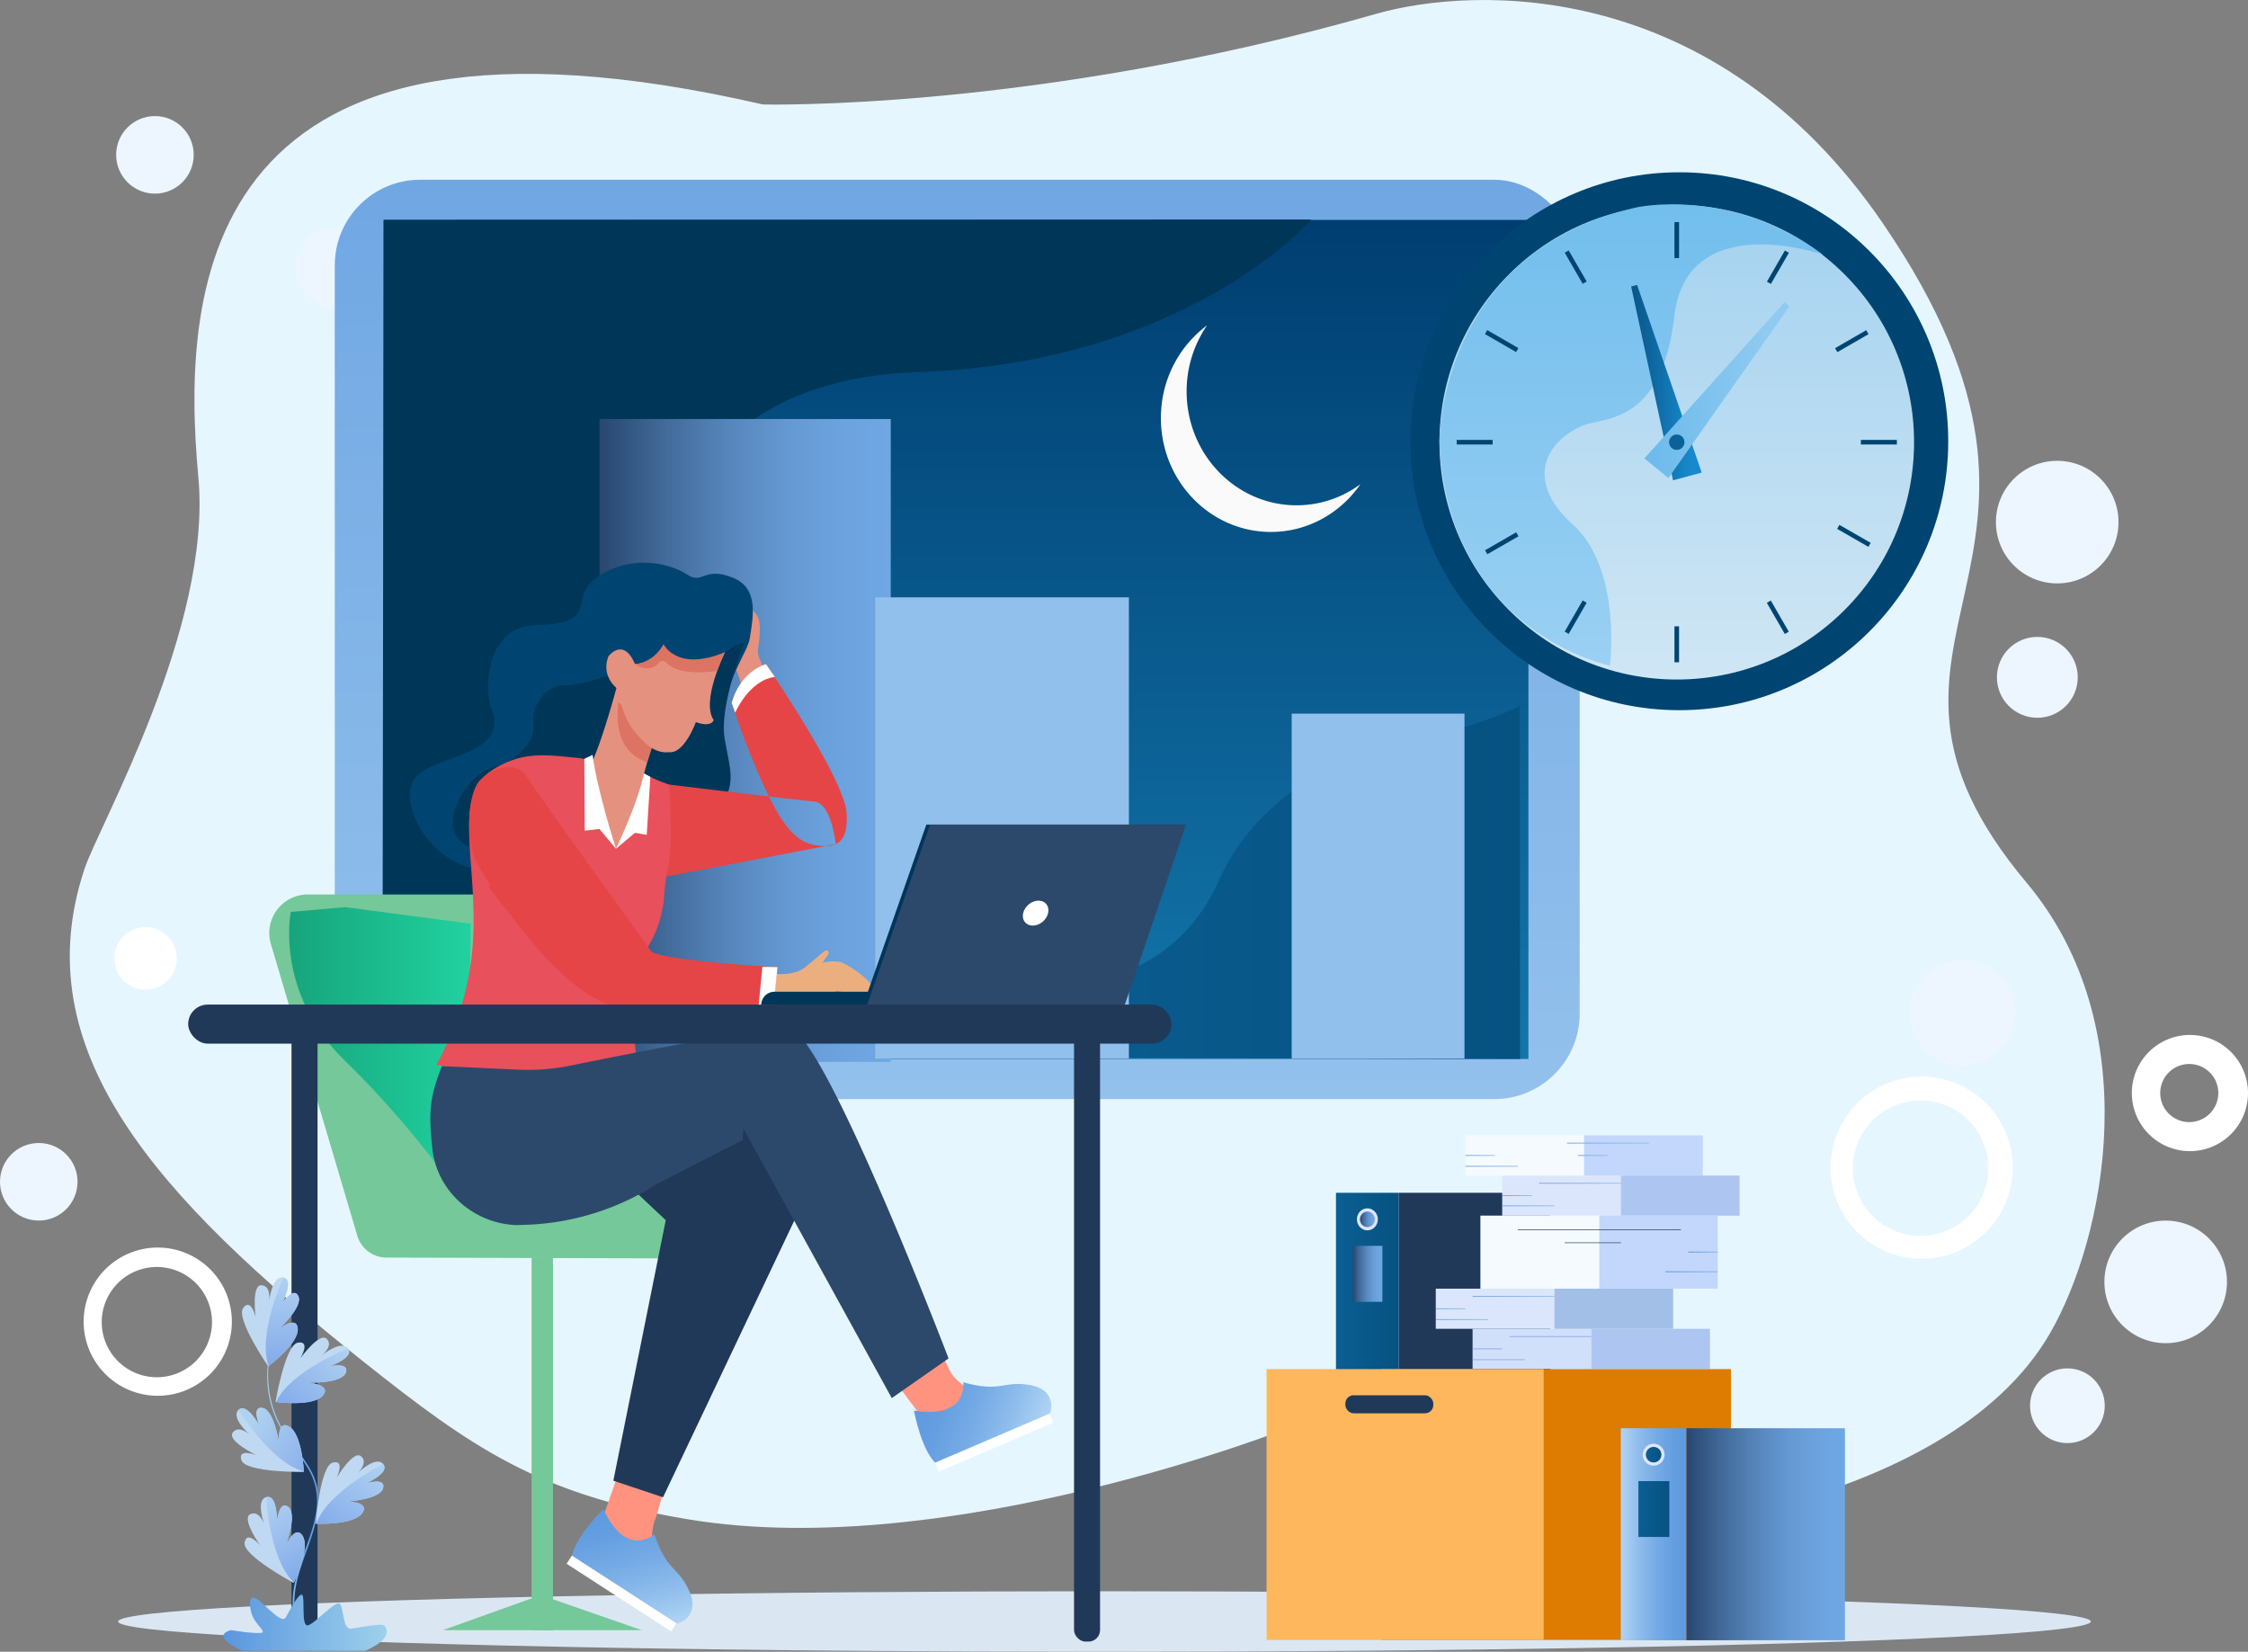 <svg xmlns="http://www.w3.org/2000/svg" xmlns:xlink="http://www.w3.org/1999/xlink" viewBox="0 0 4130.92 3035.01"><rect x="0" y="0" width="4130.92" height="3035.01" fill="#808080" stroke="none"/><defs><linearGradient id="c" x1="1758.98" y1="330.29" x2="1758.98" y2="2019.53" gradientUnits="userSpaceOnUse"><stop offset="0" stop-color="#70a7e3"/><stop offset="1" stop-color="#93c1ec"/></linearGradient><linearGradient id="h" x1="1756.83" y1="404.05" x2="1756.83" y2="1945.77" gradientUnits="userSpaceOnUse"><stop offset="0" stop-color="#003e71"/><stop offset="1" stop-color="#1376aa"/></linearGradient><linearGradient id="e" x1="703.08" y1="1066.7" x2="2409.43" y2="1066.7" gradientUnits="userSpaceOnUse"><stop offset="0" stop-color="#003658"/><stop offset="1" stop-color="#003658"/></linearGradient><linearGradient id="a" x1="1725.55" y1="1621.23" x2="2793.27" y2="1621.23" gradientUnits="userSpaceOnUse"><stop offset="0" stop-color="#0b5e93"/><stop offset="1" stop-color="#065281"/></linearGradient><linearGradient id="b" x1="1101.6" y1="1360.51" x2="1636.86" y2="1360.51" gradientUnits="userSpaceOnUse"><stop offset="0" stop-color="#28476f"/><stop offset=".02" stop-color="#2a4a73"/><stop offset=".23" stop-color="#436b9b"/><stop offset=".44" stop-color="#5685bb"/><stop offset=".64" stop-color="#6498d2"/><stop offset=".83" stop-color="#6ca3df"/><stop offset="1" stop-color="#6fa7e4"/></linearGradient><linearGradient id="i" x1="2454.98" y1="2386.92" x2="2570.39" y2="2386.92" xlink:href="#a"/><linearGradient id="j" x1="2499.06" y1="2240.42" x2="2526.31" y2="2240.42" xlink:href="#b"/><linearGradient id="k" x1="2485.96" y1="2340.53" x2="2540.25" y2="2340.53" xlink:href="#b"/><linearGradient id="l" x1="2638.37" y1="2404.69" x2="2692.81" y2="2404.69" xlink:href="#c"/><linearGradient id="m" x1="2706.15" y1="2382" x2="2856.49" y2="2382" xlink:href="#c"/><linearGradient id="n" x1="2638.37" y1="2424.55" x2="2734.6" y2="2424.55" xlink:href="#c"/><linearGradient id="o" x1="2760.45" y1="2196.79" x2="2814.88" y2="2196.79" xlink:href="#c"/><linearGradient id="p" x1="2828.23" y1="2174.1" x2="2978.57" y2="2174.1" xlink:href="#c"/><linearGradient id="q" x1="2760.45" y1="2215.62" x2="2856.68" y2="2215.62" xlink:href="#c"/><linearGradient id="r" x1="2692.81" y1="2123.04" x2="2747.24" y2="2123.04" xlink:href="#c"/><linearGradient id="s" x1="2899.67" y1="2123.04" x2="2954.1" y2="2123.04" xlink:href="#c"/><linearGradient id="t" x1="2879.55" y1="2100.35" x2="3029.9" y2="2100.35" xlink:href="#c"/><linearGradient id="u" x1="2692.81" y1="2142.9" x2="2789.03" y2="2142.9" xlink:href="#c"/><linearGradient id="v" x1="3102.2" y1="2300.69" x2="3156.63" y2="2300.69" xlink:href="#c"/><linearGradient id="w" x1="3060.41" y1="2336.83" x2="3156.63" y2="2336.83" xlink:href="#c"/><linearGradient id="d" x1="2978.34" y1="2818.99" x2="3099.08" y2="2818.99" gradientUnits="userSpaceOnUse"><stop offset="0" stop-color="#b0d4f4"/><stop offset=".26" stop-color="#90beec"/><stop offset=".55" stop-color="#75aae5"/><stop offset=".81" stop-color="#649ee1"/><stop offset="1" stop-color="#5e9adf"/></linearGradient><linearGradient id="x" x1="3099.08" y1="2818.99" x2="3390.25" y2="2818.99" xlink:href="#b"/><linearGradient id="y" x1="3024.46" y1="2672.89" x2="3052.96" y2="2672.89" xlink:href="#a"/><linearGradient id="z" x1="3010.75" y1="2772.73" x2="3067.55" y2="2772.73" xlink:href="#a"/><linearGradient id="A" x1="1537.72" y1="1732.35" x2="1537.72" y2="1494.21" gradientTransform="rotate(-14.72 6264.685 3726.324)" xlink:href="#d"/><linearGradient id="B" x1="5582.09" y1="-516.2" x2="5582.09" y2="-754.34" gradientTransform="rotate(-70.82 5975.23 3651.338)" xlink:href="#d"/><linearGradient id="C" x1="531.26" y1="1942.94" x2="864.84" y2="1942.94" gradientUnits="userSpaceOnUse"><stop offset="0" stop-color="#17a47c"/><stop offset="1" stop-color="#20d29f"/></linearGradient><linearGradient id="E" x1="1398.82" y1="1834.41" x2="1703.12" y2="1834.41" xlink:href="#e"/><linearGradient id="F" x1="1586.35" y1="1680.83" x2="2172.72" y2="1680.83" xlink:href="#e"/><linearGradient id="G" x1="3081.21" y1="376.42" x2="3081.21" y2="1248.59" gradientTransform="rotate(45 3081.212 812.5)" gradientUnits="userSpaceOnUse"><stop offset="0" stop-color="#a4d2f0"/><stop offset="1" stop-color="#cfe6f4"/></linearGradient><linearGradient id="H" x1="2997.37" y1="375.41" x2="2997.37" y2="1222.89" gradientUnits="userSpaceOnUse"><stop offset="0" stop-color="#72beed"/><stop offset="1" stop-color="#9ad0f3"/></linearGradient><linearGradient id="I" x1="2997.43" y1="703.01" x2="3127.06" y2="703.01" gradientUnits="userSpaceOnUse"><stop offset="0" stop-color="#085587"/><stop offset=".84" stop-color="#1889cc"/></linearGradient><linearGradient id="J" x1="3021.73" y1="716.73" x2="3288.35" y2="716.73" gradientUnits="userSpaceOnUse"><stop offset="0" stop-color="#6bbaeb"/><stop offset=".84" stop-color="#8fcaf1"/></linearGradient><linearGradient id="g" x1="491.01" y1="2736.85" x2="585.68" y2="2736.85" gradientUnits="userSpaceOnUse"><stop offset="0" stop-color="#9dd1ec"/><stop offset="1" stop-color="#5a96de"/></linearGradient><linearGradient id="f" x1="1211.75" y1="6872.92" x2="1211.75" y2="7046.53" gradientTransform="rotate(43.58 6419.629 3967.773)" gradientUnits="userSpaceOnUse"><stop offset="0" stop-color="#b0d2f1"/><stop offset="1" stop-color="#80a8ea"/></linearGradient><linearGradient id="M" x1="3372.46" y1="-2417.58" x2="3372.46" y2="-2243.97" gradientTransform="rotate(-56.5 6598 2817.154)" xlink:href="#f"/><linearGradient id="O" x1="1069.5" y1="6526.21" x2="1069.5" y2="6699.82" gradientTransform="rotate(38.43 6387.347 4092.18)" xlink:href="#f"/><linearGradient id="Q" x1="967.51" y1="-179.54" x2="967.51" y2="-5.93" gradientTransform="rotate(-27.79 6647.648 2240.051)" xlink:href="#f"/><linearGradient id="R" x1="11968.38" y1="2981.62" x2="12268.69" y2="2981.62" gradientTransform="matrix(-1 0 0 1 12679.14 0)" xlink:href="#g"/><linearGradient id="T" x1="22.37" y1="2236.14" x2="22.37" y2="2409.75" gradientTransform="translate(491.81 111.12)" xlink:href="#f"/><clipPath id="D"><path d="M1332.32 1198.27s-44.79 90-20.85 124.75c0 0-3.48 14.41-32.71 3.81 0 0-21.48 59.24-49.59 55.14 0 0-21.87 5.12-46.86-19.6s-37.87-46.8-46.94-96.22c0 0-32-22.07-17.32-60.25 0 0 27.09-36.31 48.81 14.21 0 0 45 .66 62.93-60.75Z" style="fill:none"/></clipPath><clipPath id="K"><path d="M506.3 2576s17.46-105.32 41.37-109.07 4.39 28.62 4.39 28.62 35.35-48.77 48.38-35.5-9.31 30.47-9.31 30.47 36.17-29.72 48.47-12.74-34.6 32.77-34.6 32.77 38.18-8.42 30.39 11.75-68.83 18.19-68.83 18.19 41.83 3.37 27.71 22.51c-16.9 22.87-87.97 13-87.97 13Z" style="fill:none"/></clipPath><clipPath id="L"><path d="M558.33 2704.55s-106.75 1.41-114.66-21.46 27.4-9.37 27.4-9.37-54.26-26.19-43.49-41.35 31.63 3.78 31.63 3.78-35.63-30.36-21.1-45.46 38.37 28.3 38.37 28.3-15-36.1 6.19-32 30.06 64.54 30.06 64.54-4.07-41.76 17.26-31.25c25.49 12.58 28.34 84.27 28.34 84.27Z" style="fill:none"/></clipPath><clipPath id="N"><path d="M580.14 2799.7s7.93-106.46 31.41-112.34 6.94 28.11 6.94 28.11 30.83-51.75 45-39.7-6.53 31.17-6.53 31.17 33.36-32.84 47.13-17-31.55 35.75-31.55 35.75 37.28-11.83 31.33 9-66.92 24.3-66.92 24.3 42-.4 29.62 19.93c-14.76 24.22-86.43 20.78-86.43 20.78Z" style="fill:none"/></clipPath><clipPath id="P"><path d="M539.63 2908.4s-94.22-50.2-90.13-74 28.52 5 28.52 5-34.92-49.09-18.18-57.19 25.89 18.56 25.89 18.56-16.6-43.77 3.42-50 20 43.28 20 43.28 4.21-38.88 20.84-25-4.76 71-4.76 71 16.56-38.56 30.19-19.07c16.26 23.22-15.79 87.42-15.79 87.42Z" style="fill:none"/></clipPath><clipPath id="S"><path d="M492.76 2510.34s-60.45-88-45.83-107.26 23 17.58 23 17.58-8.35-59.67 10.24-59.13 14.41 28.4 14.41 28.4 5.46-46.49 26.1-42.79-2.24 47.62-2.24 47.62 21.67-32.55 30-12.61-37 60.84-37 60.84 32.47-26.59 35.58-3c3.78 28.17-54.26 70.35-54.26 70.35Z" style="fill:none"/></clipPath></defs><g data-name="Laag 2"><ellipse cx="2029.57" cy="2979.39" rx="1812.52" ry="55.62" style="fill:#dae7f3"/><path d="M2375.17 2621S1746 2871.35 1265.24 2791.73c-274.33-45.43-398.41-131.47-597.92-290.24-380.94-303.17-623-572.09-512-905.07 26.88-80.61 234.8-444 209.18-719.32C331.46 522 370.9-45 1401.85 191.94c0 0 499.47 12.8 1127-166.49 182.14-52 622.68-66.06 930.63 384.2C3895.77 1047.57 3341 1165.22 3724.16 1622c222 264.67 145.1 651.27 42.69 828.17-187.84 324.44-800.75 403.3-1135.54 379.94Z" style="fill:#e6f6ff"/><circle cx="71.25" cy="2171.41" r="71.25" style="fill:#edf6ff"/><circle cx="284.7" cy="284.54" r="71.25" style="fill:#edf6ff"/><circle cx="3799.06" cy="2582.9" r="68.65" style="fill:#edf6ff"/><circle cx="3979.64" cy="2355.36" r="112.62" style="fill:#edf6ff"/><circle cx="3780.34" cy="959.33" r="112.62" style="fill:#edf6ff"/><circle cx="3743.79" cy="1244.54" r="74.28" style="fill:#edf6ff"/><path d="M3531.26 1978.18a167.28 167.28 0 1 0 167.28 167.28 167.31 167.31 0 0 0-167.28-167.28Zm-2 292.74a124.44 124.44 0 1 1 124.44-124.44 124.5 124.5 0 0 1-124.48 124.44ZM289.91 2292.26a136.18 136.18 0 1 0 136.17 136.18 136.2 136.2 0 0 0-136.17-136.18Zm-1.66 238.31a101.3 101.3 0 1 1 101.3-101.3 101.35 101.35 0 0 1-101.3 101.3ZM4024.2 1901.65a106.73 106.73 0 1 0 106.72 106.73 106.71 106.71 0 0 0-106.72-106.73Zm-1.2 160.09a53.37 53.37 0 1 1 53.37-53.36 53.36 53.36 0 0 1-53.37 53.36Z" style="fill:#fff"/><circle cx="3606.1" cy="1860.59" r="96.83" style="fill:#edf6ff"/><circle cx="615.96" cy="491.19" r="72.24" style="fill:#edf6ff"/><circle cx="267.51" cy="1761.03" r="57.36" style="fill:#fff"/><rect x="615.18" y="330.29" width="2287.61" height="1689.25" rx="157" style="fill:url(#c)"/><path style="fill:url(#h)" d="M705.03 404.05h2103.6v1541.71H705.03z"/><path d="M2409.43 403.46S2181.82 667.15 1686 683.72s-499.93 446.62-487.12 513.58c16.69 87.14-165.27 571.56-495.81 530.14L705 404.05Z" style="fill:url(#e)"/><path d="M1725.55 1942.81s57.17-110.44 171.51-121.49 266.79-33.13 343-204.32 266.79-248.51 374.78-265.08 177.85-55.22 177.85-55.22l.57 649.07Z" style="fill:url(#a)"/><path style="fill:url(#b)" d="M1101.6 769.9h535.25v1181.22H1101.6z"/><path style="fill:#92c0ec" d="M1608.38 1097.57h466.07v847.44h-466.07zM2373.63 1311.27h317.5v633.74h-317.5z"/><path d="M2382.7 928.45c-111.64 0-202.15-93.67-202.15-209.21a213.16 213.16 0 0 1 37.56-121.39c-51.35 37.94-84.86 100.07-84.86 170.35 0 115.54 90.5 209.2 202.15 209.2 67.9 0 127.93-34.68 164.59-87.82a196.58 196.58 0 0 1-117.29 38.87Z" style="fill:#fafafa"/><path style="fill:url(#i)" d="M2454.98 2191.64h115.42v390.57h-115.42z"/><path style="fill:#203958" d="M2570.39 2191.64h278.34v390.57h-278.34z"/><ellipse cx="2512.68" cy="2240.42" rx="19.27" ry="20.21" style="fill:#dee5fc"/><path d="M2499.06 2240.42c0-7.89 6.1-14.29 13.62-14.29s13.63 6.4 13.63 14.29-6.1 14.29-13.63 14.29-13.62-6.4-13.62-14.29Z" style="fill:url(#j)"/><path style="fill:url(#k)" d="M2485.96 2289.1h54.29v102.87h-54.29z"/><path style="fill:#d1e0fa" d="M2706.02 2441.56h218.12v73.75h-218.12z"/><path style="fill:#adc6f1" d="M2924.14 2441.56h218.12v73.75h-218.12z"/><path style="fill:#96aaeb" d="M2706.02 2477.63h54.43v1.6h-54.43zM2773.8 2454.95h150.34v1.6H2773.8zM2706.02 2497.49h96.23v1.6h-96.23z"/><path style="fill:#dbe6fc" d="M2638.37 2367.82h218.11v73.74h-218.11z"/><path style="fill:#a1bfe7" d="M2856.49 2367.82h218.12v73.74h-218.12z"/><path style="fill:url(#l)" d="M2638.37 2403.89h54.43v1.6h-54.43z"/><path style="fill:url(#m)" d="M2706.15 2381.2h150.34v1.6h-150.34z"/><path style="fill:url(#n)" d="M2638.37 2423.75h96.23v1.6h-96.23z"/><path style="fill:#dbe6fc" d="M2760.45 2159.92h218.12v73.75h-218.12z"/><path style="fill:#adc6f1" d="M2978.57 2159.92h218.12v73.75h-218.12z"/><path style="fill:url(#o)" d="M2760.45 2195.99h54.43v1.6h-54.43z"/><path style="fill:url(#p)" d="M2828.23 2173.3h150.34v1.6h-150.34z"/><path style="fill:url(#q)" d="M2760.45 2214.82h96.23v1.6h-96.23z"/><path style="fill:#f5faff" d="M2692.81 2086.17h218.11v73.75h-218.11z"/><path style="fill:#c3d6fc" d="M2910.92 2086.17h218.12v73.75h-218.12z"/><path style="fill:url(#r)" d="M2692.81 2122.24h54.43v1.6h-54.43z"/><path style="fill:url(#s)" d="M2899.67 2122.24h54.43v1.6h-54.43z"/><path style="fill:url(#t)" d="M2879.55 2099.55h150.34v1.6h-150.34z"/><path style="fill:url(#u)" d="M2692.81 2142.1h96.23v1.6h-96.23z"/><path transform="rotate(180 3047.575 2300.69)" style="fill:#c3d6fc" d="M2938.52 2233.56h218.12v134.25h-218.12z"/><path transform="rotate(180 2829.46 2300.69)" style="fill:#f5faff" d="M2720.41 2233.56h218.11v134.25h-218.11z"/><path style="fill:url(#v)" d="M3102.2 2299.61h54.43v2.16h-54.43z"/><path style="fill:#203958" d="M2789.03 2258.81h299.83v1.14h-299.83z"/><path style="fill:url(#w)" d="M3060.41 2335.75h96.22v2.16h-96.22z"/><path style="fill:#203958" d="M2875.2 2282.86h103.37v1.14H2875.2z"/><path style="fill:#de7b01" d="M2538.6 2515.59h642.19v497.68H2538.6z"/><path style="fill:#feb75c" d="M2327.48 2515.59h509.17v497.68h-509.17z"/><rect x="2472.25" y="2563.67" width="161.59" height="33.16" rx="15.21" style="fill:#203958"/><path style="fill:url(#d)" d="M2978.34 2624.24h120.74v389.51h-120.74z"/><path style="fill:url(#x)" d="M3099.08 2624.24h291.17v389.51h-291.17z"/><circle cx="3038.71" cy="2672.88" r="20.15" transform="rotate(-45 3038.706 2672.887)" style="fill:#dee5fc"/><path d="M3024.46 2672.88a14.25 14.25 0 1 1 14.25 14.25 14.24 14.24 0 0 1-14.25-14.25Z" style="fill:url(#y)"/><path style="fill:url(#z)" d="M3010.75 2721.43h56.79v102.59h-56.79z"/><path d="m1182.48 2576.39-73.24 208s10.53 58.62 41.92 72.29 47.61 8.75 47.61 8.75-4.81-49.64 4.69-72.27 35.36-134.86 35.36-134.86Z" style="fill:#ff9380"/><path d="m1050.38 2866.73 193.82 116.8s43.19-11.35 23.13-58.4-42-36.68-64.82-106.08c0 0-51.07 45.74-93.69-46.16 0 0-58.88 57.02-58.44 93.84Z" style="fill:url(#A)"/><path transform="rotate(32.92 1141.897 2928.097)" style="fill:#fff" d="M1027.56 2918.93h228.61v17.86h-228.61z"/><path d="m1557.52 2421.11 131.76 176.8s54.53 24 83.38 5.54 33.82-34.63 33.82-34.63-43.88-23.7-57.36-44.21-98-217.32-98-217.32Z" style="fill:#ff9380"/><path d="m1724.79 2692.7 205.06-95.7s14.67-42.17-35.57-51.77-53.85 14.35-124.19-5.39c0 0 9.46 67.9-90.59 52 0 .01 14.5 80.69 45.29 100.86Z" style="fill:url(#B)"/><path transform="rotate(-23.17 1826.546 2650.88)" style="fill:#fff" d="M1712.26 2641.95h228.61v17.86h-228.61z"/><path d="m497.77 1734.5 158.82 536.08a56 56 0 0 0 53.74 40.13l644.35 1.77a59.56 59.56 0 0 0 59.65-62.72 59.57 59.57 0 0 0-59.49-56.42h-246.41L911.1 1643.52H565.71c-47.36 0-81.39 45.57-67.94 90.98Z" style="fill:#75c899"/><path style="fill:#75c899" d="m1016.12 2995.95-39.26-1.33v-683.91h39.26v685.24z"/><path style="fill:#75c899" d="M813.72 2995.28h365.54l-165.59-57.55H974.4l-160.68 57.55z"/><path d="m634.36 1666.8-100 8.7s-30.44 147.85 100 274 226.13 269.62 226.13 269.62l4.35-521.84Z" style="fill:url(#C)"/><path d="M993.54 2019.38c2.05 9.29 229.84 222.59 229.84 222.59l-96.29 478.66 91.32 30.44 266.66-562L1371 2029.56l-255.5-120.68-154.87-3.75Z" style="fill:#203958"/><path d="M1406.38 1237.25s-12.14-29.51-13.67-36.89 11-54.38-3.38-72.18-56.55-52.6-62.73-39 8.89 49.34 14.24 57.68-13.39 29-7.9 45 27.1 41.49 30.7 77.27 45.93 14.21 48.88 8.18-6.14-40.06-6.14-40.06Z" style="fill:#e59180"/><path d="M1347 1061.62c-54.09-22-55.27 13.41-84.08-5.79-30.44-20.3-99-37.78-160.9 1.45-65.23 41.31 8.33 87.59-117.41 91.32-97.67 2.89-92.1 127.64-82.62 150 41.56 98.21-127.38 86-145.71 142.15S804.77 1597 891 1598.24s486.81-48.1 448.47-182.32 32.31-207.16 38.12-242c7.41-44.44 15.81-93.45-30.59-112.3Z" style="fill:#004571"/><path d="M1332.32 1198.27s40.43-29 32.82-10.54-15.22 44.58-15.22 44.58-26.1 79.36-18.49 123.93 17.45 72.77 5.44 96.76-170.32-21.74-170.32-21.74 77.52-182.26 165.77-232.99ZM1121.61 1239.92s-52.18 19.57-87 19.57-58.71 41.31-54.36 71.75-28.25 65.23-78.25 80.45-104.37 115.24-41.32 143.5 242.44-148.94 242.44-148.94 125.03-107.62 18.49-166.33Z" style="fill:#003658"/><path d="M802 1956.67c51.74 6.6 74.09 11.39 118.67 17.3 88.87 11.75 247.44-6 248.1-25.7 1.06-32.52-11.3-66.91-13.89-99.21-1.25-15.43-.26-30.38 5.47-44.41 2-4.73 4.33-10.16 7.07-16.15 5.53-12.21 12.38-26.73 19.3-42.34 3.89-8.83 24-30.34 33-89.59.86-5.69 2.45-71.45 18.75-71.75 9.77-.18 38.84-22.24 49.11-22.67l9.42 1.33c8.14-.34 18.74 11.63 25.73 10.28 15-2.93 21.65-65.63 2.12-104.37-6-11.93-14.43-10.87-28.21-12.58l-23.38-7.07c-32.07-1.63-57.15-11.5-88.06-27.18-8.74-2.9-111.52-28.81-118.68-29.48-44-4.09-83.09-10.83-123.61 3-19 6.49-35.14 16-44.47 23.12-71.45 54.17-12.09 188.38-32.68 346.54-6.12 47.01-21.54 113.26-63.76 190.93Z" style="fill:#e8505b"/><path d="M1124.23 1462.13c41.48 11 48.3-7.38 55-27.16 2.8-8.19 6.82-22.55 11.56-39.77 2-7.21 4.1-14.93 6.31-22.91 4.25-15.38 9-31.1 12.91-43.32 4.21-13.35 7.29-22.52 7.29-22.52l-78-46.32-4.64-2.74c-22.94 84.49-37.86 121.92-43.53 135.82-11.87 29.25 5.87 61.72 33.1 68.92Z" style="fill:#e59180"/><path d="M1136.15 1290.73c-5.46 46.61 4.08 93.52 53.14 109.82 1.89-6.78 5.11-14.52 7.22-22 4.06-14.45 8.69-29.2 12.42-40.67Z" style="fill:#dd7362"/><path d="M1245.08 1163.25c37.57 21 68.1 38.82 103.75 18 30.09-17.6 32.13-46.12-38.23-82.33-85.35-43.92-79-45.48-115.78-48.85-60.79-5.57-100.13 166.67-96.79 170.7s-3 25.71-3 25.71 43.57-5.26 41.68-13.93c-6.09-28 15.63-52.6 33.48-31.46 15.02 17.81 48.02-52.84 74.89-37.84Z" style="fill:#004571"/><path d="M1430.18 1789.78s27.26 2 46.37-10.09c6.42-4 51.59-19.71 72.25-10.38s64.22 41.34 52.3 50.77-50.39 3.93-59.77.87-25.49 20.33-42.38 19.08-41.15-10.44-77.06-4.83-33.74-38.62-28.49-43 36.78-2.42 36.78-2.42Z" style="fill:#ebaf7f"/><path d="M1468.12 1786.55s30.85-24.94 40.49-33.82 13.16-7.68 14.27-2.15-23 24.69-15.67 40.12-42.81 5.81-39.09-4.15Z" style="fill:#ebaf7f"/><path d="M1346.28 1296.13s11.63 37.49 32.67 89.92c7 17.51 15.11 36.68 24.16 56.69q5.14 11.38 10.06 21.31l.29.58c31.07 62.67 55.58 83.34 84.08 88.13 12 2 23.74 3 33.56.08 16.12-4.78 27-20.14 24.66-58.95-3.71-62.46-148.23-273.55-148.23-273.55-13.83 3.87-37.22 24.33-43.49 39.68-9.3 22.8-17.76 36.11-17.76 36.11ZM1228.15 1441.41s236.07 28.46 268 31.33 39.67 78.3 39.67 78.3l-311.62 59.45a340 340 0 0 0 8.26-93.35c-1.38-28.23.92-56.47-4.31-75.73ZM955.25 1445.36s170.69 273.58 242.93 304.28c41.14 17.49 230.56 27.34 230.56 27.34l-8 71s-265.32 9.74-294.8 0c-86.81-28.66-227.49-217.66-227.49-217.66Z" style="fill:#e54546"/><path d="M1198.18 1749.64s-206-283.21-230.94-323.82c-17.4-28.26-65.23-16.3-87 9.79s-24.64 111.61-4.35 149.3 162.35 268.17 281.22 268.17 41.07-103.44 41.07-103.44Z" style="fill:#e54546"/><path d="M1332.32 1198.27s-44.79 90-20.85 124.75c0 0-3.48 14.41-32.71 3.81 0 0-21.48 59.24-49.59 55.14 0 0-21.87 5.12-46.86-19.6s-37.87-46.8-46.94-96.22c0 0-32-22.07-17.32-60.25 0 0 27.09-36.31 48.81 14.21 0 0 45 .66 62.93-60.75Z" style="fill:#e59180"/><g style="clip-path:url(#D)"><path d="M1317.85 1232.85s-69.44 11.31-93.27-15.19a9 9 0 0 0-13.7 0c-7.52 8.76-21.46 16.91-44 2.44l68.58-78.72 108.48 48.9Z" style="fill:#dd7362"/></g><path d="M1218.37 1181.76s23 54.23 114 16.51l2.92-24.67-116.87-33.7Z" style="fill:#004571"/><path d="M1182.49 1424a206.84 206.84 0 0 1-7.24 47.84c-9.68 35.24-31 72.34-43.31 87.69-9.51-12.6-57.91-96.57-44.75-144.23 14.12-51.14 95.3 8.7 95.3 8.7Z" style="fill:#e59180"/><path d="m1089 1387.05-15.22 7.25.75 132 27-3.14 30.43 36.36S1096.82 1451 1089 1387.05Z" style="fill:#fff"/><path d="m1183.14 1420.92 11.95 6.55-6.65 106.53-21.64-3.77-34.86 29.31s41.96-87.39 51.2-138.62ZM1407.54 1220.35s-46.21 11.41-63.06 71.21l6.52 17.94s25-59.25 72.84-65.78ZM1428.74 1777l-27.73-.55-7.06 71.75s25.32 2.86 26.79-.2 8-71 8-71Z" style="fill:#fff"/><path d="M1703.12 1846.53h-304.3a24.26 24.26 0 0 1 24.26-24.25h280Z" style="fill:url(#E)"/><path style="fill:url(#F)" d="M1702.24 1515.12h470.48l-112.85 331.41h-473.52l115.89-331.41z"/><path style="fill:#2c496c" d="m2179.64 1515.12-112.84 331.41h-473.53l115.9-331.41h470.47z"/><path d="M1926 1677.76c-2.92 12.67-15.55 22.93-28.22 22.93s-20.56-10.26-17.63-22.93 15.56-22.92 28.22-22.92 20.55 10.26 17.63 22.92Z" style="fill:#fff"/><path d="m1364.93 2094.65-156.29 79.84a475.53 475.53 0 0 1-243.65 76l-17 .53c-79.47-3.59-145.65-63.39-153.6-141.42-6.39-62.75-6.25-90.76 17.76-150.68l140 6.44a392.94 392.94 0 0 0 96.54-7.48c109.68-22.32 373.75-74.79 402.67-68.53 65.34 14.12 291.72 606.63 291.72 606.63l-104.37 72.88-273-496.13" style="fill:#2c496c"/><circle cx="3085.9" cy="810.73" r="494.18" style="fill:#004571"/><circle cx="3081.21" cy="812.5" r="436.08" transform="rotate(-45 3081.21 812.501)" style="fill:url(#G)"/><path d="M3349.61 467.69s-250.21-86.43-273 113.74-131 184.89-168.44 200.72c-65.23 27.54-109.07 99.54-18.08 181.42s68.24 259.32 68.24 259.32-297.23-59.15-313.24-410.39c0 0-3.7-347.84 361.26-431.24.04 0 170.89-39.43 343.26 86.43Z" style="fill:url(#H)"/><path style="fill:#004571" d="M3077 408.08h8.43v66.1H3077z"/><path transform="rotate(-30 2895.324 490.9)" style="fill:#004571" d="M2891.31 457.83h8.43v66.1h-8.43z"/><path transform="rotate(-60 2759.448 626.857)" style="fill:#004571" d="M2755.38 593.76h8.43v66.1h-8.43z"/><path style="fill:#004571" d="M2676.79 808.29h66.1v8.43h-66.1z"/><path transform="rotate(-30 2759.656 998.188)" style="fill:#004571" d="M2726.54 993.98h66.1v8.43h-66.1z"/><path transform="rotate(-60.03 2895.378 1134.153)" style="fill:#004571" d="M2862.48 1129.91h66.1v8.44h-66.1z"/><path style="fill:#004571" d="M3077 1150.83h8.43v66.1H3077z"/><path transform="rotate(-30 3266.93 1134.131)" style="fill:#004571" d="M3262.68 1101.08h8.44v66.1h-8.44z"/><path transform="matrix(.5 -.87 .87 .5 836.89 3445.97)" style="fill:#004571" d="M3398.63 965.14h8.43v66.1h-8.43z"/><path style="fill:#004571" d="M3419.55 808.29h66.1v8.43h-66.1z"/><path transform="rotate(-30 3402.926 626.811)" style="fill:#004571" d="M3369.79 622.6h66.1v8.43h-66.1z"/><path transform="rotate(-60.02 3267.083 490.81)" style="fill:#004571" d="M3233.85 486.66h66.1v8.44h-66.1z"/><path style="fill:url(#I)" d="m2997.43 526.41 76.98 356.12 52.65-14.24-118.72-344.8-10.91 2.92z"/><path style="fill:url(#J)" d="m3279.23 555.12-257.5 287.06 44.13 36.15 222.49-315.69-9.12-7.52z"/><path d="M3071.23 802.52a14.12 14.12 0 1 0 20 0 14.11 14.11 0 0 0-20 0Z" style="fill:#0a6298"/><rect x="345.79" y="1845.83" width="1806.86" height="71.75" rx="35.88" style="fill:#203958"/><rect x="1973.63" y="1875.54" width="47.84" height="1140.72" rx="21.2" style="fill:#203958"/><rect x="535.68" y="1887.14" width="47.84" height="1140.72" rx="21.2" style="fill:#203958"/><path d="M584.74 2772.6c-3.09 27.76-13.53 55.05-23.5 82.81s-19.06 55.21-20.16 82.57 4.5 53.71 11.62 78.07c.24.71.48 1.5.71 2.21-1.1-.16-2.21-.31-3.24-.47-.08-.4-.24-.71-.31-1.11-7.28-24.44-13-50.94-11.87-78.78s10.21-55.68 20.25-83.44 20.33-54.81 23.41-82.1a115.57 115.57 0 0 0-16.65-75.85c-13.29-22.15-30-41.05-42.47-60.67a201.52 201.52 0 0 1-25.47-58.37 196.44 196.44 0 0 1-1.58-90.4c4.51-19.22 9.41-29.9 10.28-31.64-.08.32-.24 1-.55 1.9-.48 1.5-1.19 3.56-2.06 6.09a229.26 229.26 0 0 0-6.48 23.89 197.84 197.84 0 0 0 28.15 147.27c12.5 19.38 29.19 38.28 42.71 60.66a117.63 117.63 0 0 1 17.21 77.36Z" style="fill:url(#g)"/><path d="M506.3 2576s17.46-105.32 41.37-109.07 4.39 28.62 4.39 28.62 35.35-48.77 48.38-35.5-9.31 30.47-9.31 30.47 36.17-29.72 48.47-12.74-34.6 32.77-34.6 32.77 38.18-8.42 30.39 11.75-68.83 18.19-68.83 18.19 41.83 3.37 27.71 22.51c-16.9 22.87-87.97 13-87.97 13Z" style="fill:#c0d9f2"/><g style="clip-path:url(#K)"><path d="M639.6 2477.79s-104.64 41-131.38 96.48 164.32 26.79 131.38-96.48Z" style="fill:url(#f)"/></g><path d="M558.33 2704.55s-106.75 1.41-114.66-21.46 27.4-9.37 27.4-9.37-54.26-26.19-43.49-41.35 31.63 3.78 31.63 3.78-35.63-30.36-21.1-45.46 38.37 28.3 38.37 28.3-15-36.1 6.19-32 30.06 64.54 30.06 64.54-4.07-41.76 17.26-31.25c25.49 12.58 28.34 84.27 28.34 84.27Z" style="fill:#c0d9f2"/><g style="clip-path:url(#L)"><path d="M438.11 2590.69S497 2686.45 556.27 2703s-2.64-166.49-118.16-112.31Z" style="fill:url(#M)"/></g><path d="M580.14 2799.7s7.93-106.46 31.41-112.34 6.94 28.11 6.94 28.11 30.83-51.75 45-39.7-6.53 31.17-6.53 31.17 33.36-32.84 47.13-17-31.55 35.75-31.55 35.75 37.28-11.83 31.33 9-66.92 24.3-66.92 24.3 42-.4 29.62 19.93c-14.76 24.22-86.43 20.78-86.43 20.78Z" style="fill:#c0d9f2"/><g style="clip-path:url(#N)"><path d="M704.08 2689.9s-100.53 50.25-122.18 107.89 166.1 11.92 122.18-107.89Z" style="fill:url(#O)"/></g><path d="M539.63 2908.4s-94.22-50.2-90.13-74 28.52 5 28.52 5-34.92-49.09-18.18-57.19 25.89 18.56 25.89 18.56-16.6-43.77 3.42-50 20 43.28 20 43.28 4.21-38.88 20.84-25-4.76 71-4.76 71 16.56-38.56 30.19-19.07c16.26 23.22-15.79 87.42-15.79 87.42Z" style="fill:#c0d9f2"/><g style="clip-path:url(#P)"><path d="M489.15 2750.71S494.58 2863 538.59 2906s77.89-147.12-49.44-155.29Z" style="fill:url(#Q)"/></g><path d="M706.46 2987.33s22.54 20.78-35.46 45.88H445.88s-62.33-26-21.64-38.09c0 0 40.69 6.93 55.41 5.19 12.22-1.43-13-16.44-17.75-37.22 0 0-8.23-27.7 3.89-27.7s50.65 51.94 59.31 36.36 23.8-44.16 29.86-41.56-1.73 55.41 9.52 56.27 53.68-49.34 60.6-38.95 5.2 46.74 19.92 45 58.86-11.24 61.46-5.18Z" style="fill:url(#R)"/><path d="M492.76 2510.34s-60.45-88-45.83-107.26 23 17.58 23 17.58-8.35-59.67 10.24-59.13 14.41 28.4 14.41 28.4 5.46-46.49 26.1-42.79-2.24 47.62-2.24 47.62 21.67-32.55 30-12.61-37 60.84-37 60.84 32.47-26.59 35.58-3c3.78 28.17-54.26 70.35-54.26 70.35Z" style="fill:#c0d9f2"/><g style="clip-path:url(#S)"><path d="M520.69 2347.14s-47 102.11-27.76 160.62 136.97-94.65 27.76-160.62Z" style="fill:url(#T)"/></g></g></svg>